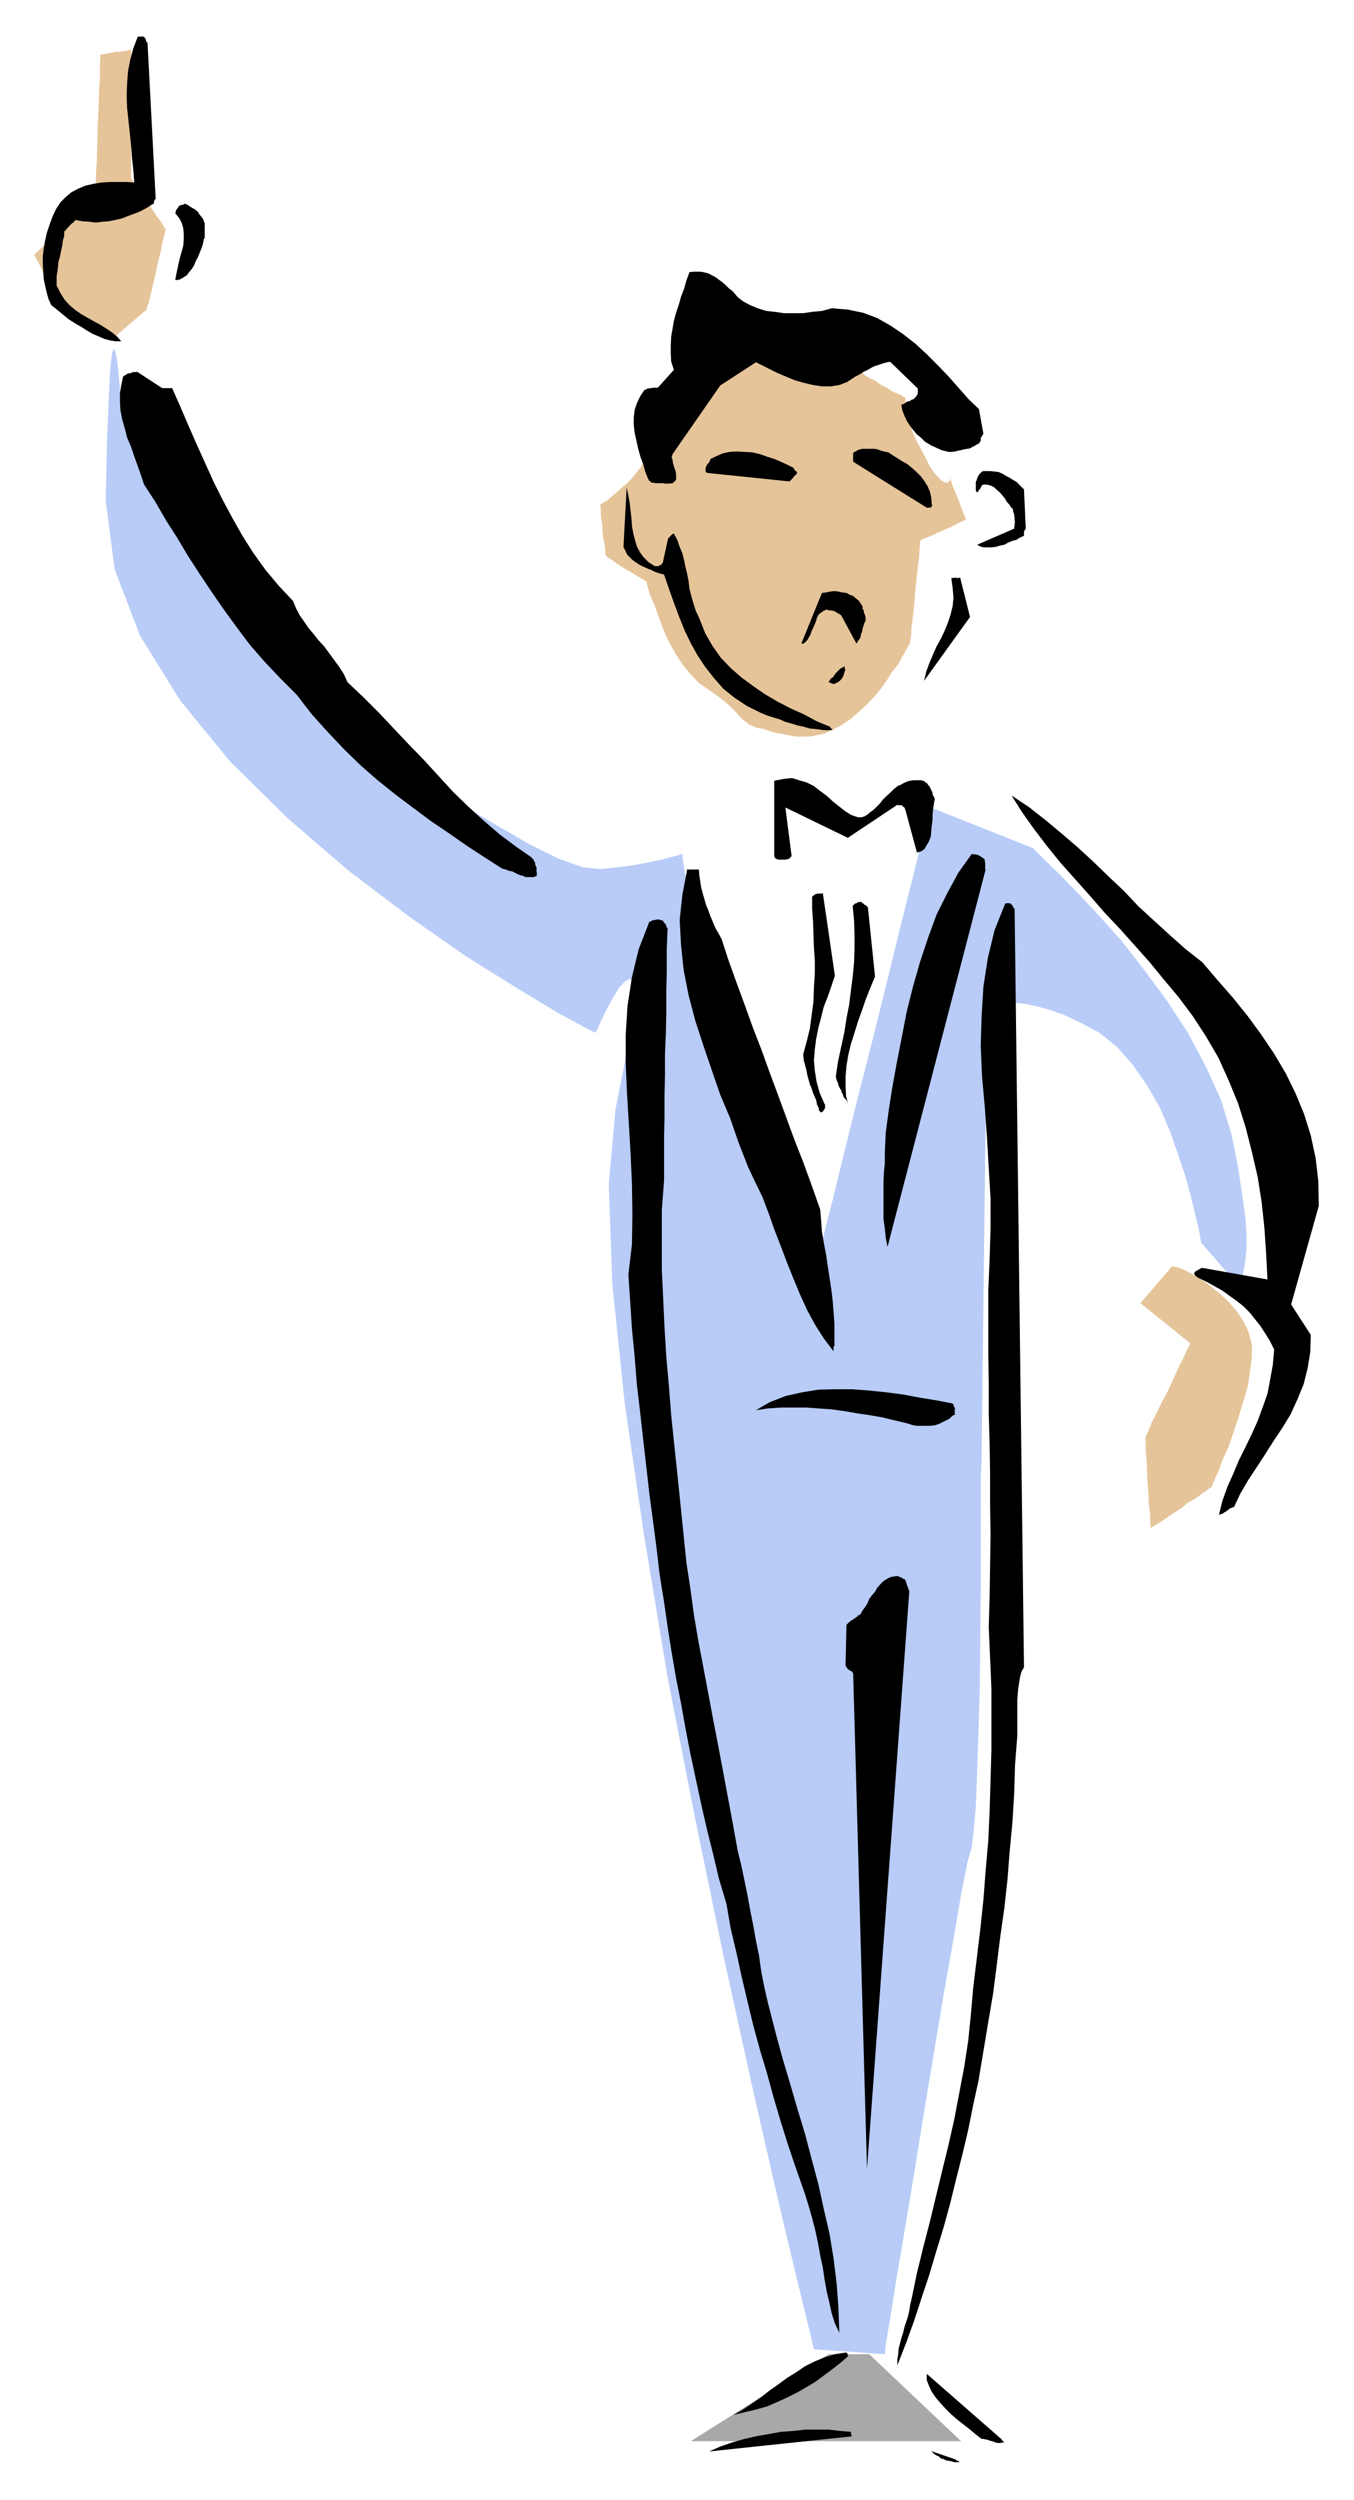 <?xml version="1.0" encoding="UTF-8" standalone="no"?>
<svg
   xmlns:dc="http://purl.org/dc/elements/1.1/"
   xmlns:cc="http://creativecommons.org/ns#"
   xmlns:rdf="http://www.w3.org/1999/02/22-rdf-syntax-ns#"
   xmlns:svg="http://www.w3.org/2000/svg"
   xmlns="http://www.w3.org/2000/svg"
   xmlns:sodipodi="http://sodipodi.sourceforge.net/DTD/sodipodi-0.dtd"
   xmlns:inkscape="http://www.inkscape.org/namespaces/inkscape"
   version="1.0"
   width="129.808mm"
   height="239.582mm"
   id="svg65"
   sodipodi:docname="CCM00288.wmf">
  <sodipodi:namedview
     pagecolor="#ffffff"
     bordercolor="#666666"
     borderopacity="1"
     objecttolerance="10"
     gridtolerance="10"
     guidetolerance="10"
     inkscape:pageopacity="0"
     inkscape:pageshadow="2"
     inkscape:window-width="640"
     inkscape:window-height="480"
     id="namedview67" />
  <defs
     id="defs3">
    <pattern
       id="WMFhbasepattern"
       patternUnits="userSpaceOnUse"
       width="6"
       height="6"
       x="0"
       y="0" />
  </defs>
  <path
     style="fill:#a8a8a8;fill-rule:evenodd;fill-opacity:1;stroke:none;"
     d="  M 250.318,884.179   L 300.252,852.671   L 314.958,852.671   L 348.248,884.179   L 250.318,884.179   L 250.318,884.179  z "
     id="path5" />
  <path
     style="fill:#e6c499;fill-rule:evenodd;fill-opacity:1;stroke:none;"
     d="  M 311.403,132.982   L 310.595,132.982   L 308.332,132.336   L 304.777,131.69   L 300.252,130.72   L 294.92,129.912   L 289.264,129.266   L 283.284,128.781   L 277.144,128.62   L 271.488,128.943   L 266.155,130.074   L 261.469,131.851   L 257.913,134.598   L 254.52,137.83   L 251.611,140.738   L 248.702,143.485   L 246.278,146.071   L 243.854,148.494   L 241.592,151.08   L 239.653,153.18   L 238.037,155.442   L 236.744,157.704   L 235.613,159.967   L 234.805,162.067   L 234.158,164.168   L 233.512,166.592   L 232.381,168.854   L 230.765,170.954   L 228.987,173.216   L 227.048,175.155   L 224.947,176.933   L 223.169,178.549   L 221.23,180.164   L 219.937,181.296   L 218.483,182.103   L 217.837,182.588   L 217.513,182.588   L 217.513,183.073   L 217.675,184.042   L 217.675,185.658   L 217.837,187.597   L 218.16,189.859   L 218.321,192.122   L 218.483,194.545   L 218.968,196.484   L 219.291,198.585   L 219.291,200.039   L 219.453,201.009   L 219.453,201.17   L 219.937,201.655   L 220.584,202.14   L 221.715,202.786   L 223.169,203.917   L 224.947,205.048   L 226.725,206.179   L 228.502,207.149   L 230.28,208.28   L 231.896,209.249   L 233.027,209.896   L 233.835,210.38   L 234.158,210.38   L 234.32,211.188   L 234.805,212.966   L 235.613,215.713   L 237.067,218.944   L 238.521,222.984   L 240.137,227.508   L 242.077,231.871   L 244.501,236.395   L 247.248,240.596   L 250.157,244.151   L 253.065,247.221   L 256.297,249.483   L 259.045,251.422   L 261.469,253.2   L 263.408,254.816   L 265.024,256.27   L 266.478,257.724   L 267.609,259.017   L 268.74,260.309   L 270.033,261.279   L 271.164,262.248   L 272.78,263.056   L 274.558,263.703   L 276.82,264.026   L 278.921,264.834   L 281.184,265.48   L 283.446,265.803   L 285.87,266.288   L 288.294,266.773   L 290.718,266.773   L 293.465,266.773   L 296.051,266.288   L 298.798,265.642   L 301.707,264.349   L 304.777,262.733   L 308.171,260.471   L 310.918,258.047   L 313.827,255.462   L 316.574,252.553   L 319.16,249.483   L 321.422,246.252   L 323.361,243.182   L 325.462,240.596   L 326.916,237.849   L 328.048,235.91   L 329.017,234.133   L 329.664,233.002   L 329.825,232.517   L 329.825,231.871   L 330.148,230.093   L 330.31,227.023   L 330.795,223.145   L 331.28,218.783   L 331.603,214.258   L 332.088,209.734   L 332.572,205.21   L 333.057,201.493   L 333.219,198.262   L 333.38,196.323   L 333.704,195.515   L 333.865,195.515   L 334.835,195.03   L 336.128,194.545   L 337.905,193.899   L 339.683,192.929   L 341.622,192.122   L 343.884,191.152   L 345.662,190.344   L 347.44,189.375   L 348.732,188.728   L 349.702,188.405   L 350.025,188.082   L 349.864,187.92   L 349.702,187.274   L 349.217,186.143   L 348.571,184.527   L 347.924,182.75   L 347.278,180.972   L 346.47,179.033   L 345.824,177.418   L 345.177,175.963   L 344.692,174.509   L 344.531,173.701   L 344.531,173.216   L 344.369,173.378   L 344.369,173.863   L 344.046,174.186   L 343.723,174.509   L 343.238,174.832   L 342.592,174.832   L 341.945,174.509   L 340.976,173.863   L 339.844,172.732   L 338.552,171.277   L 336.936,169.015   L 335.481,165.945   L 333.704,162.714   L 332.249,159.967   L 330.956,157.22   L 330.148,154.634   L 329.502,152.372   L 329.017,150.11   L 328.532,148.333   L 328.371,146.717   L 328.048,145.747   L 328.048,144.778   L 328.048,144.132   L 328.048,143.97   L 327.724,143.97   L 326.593,143.162   L 325.139,142.516   L 323.2,141.708   L 321.26,140.415   L 318.998,139.284   L 317.059,137.83   L 314.958,136.86   L 313.18,135.729   L 312.049,134.598   L 311.403,133.629   L 311.403,132.982   L 311.403,132.982  z "
     id="path7" />
  <path
     style="fill:#e6c499;fill-rule:evenodd;fill-opacity:1;stroke:none;"
     d="  M 52.52,112.623   L 39.915,123.449   L 21.654,110.522   L 21.493,110.361   L 21.008,109.23   L 20.2,107.937   L 19.23,105.837   L 18.099,103.736   L 16.968,101.474   L 15.837,99.212   L 14.867,96.949   L 13.898,95.01   L 13.09,93.718   L 12.605,92.587   L 12.282,92.102   L 12.766,91.94   L 13.898,90.809   L 15.837,89.032   L 18.099,87.093   L 20.523,84.508   L 23.432,81.922   L 26.179,79.499   L 28.765,77.075   L 31.027,74.974   L 32.966,73.197   L 34.098,72.066   L 34.582,71.743   L 34.582,70.773   L 34.744,67.865   L 34.744,63.663   L 35.067,58.331   L 35.229,52.191   L 35.39,45.728   L 35.714,39.426   L 35.875,33.286   L 36.198,27.954   L 36.198,23.753   L 36.36,20.844   L 36.36,19.713   L 36.522,19.713   L 37.168,19.713   L 38.138,19.551   L 39.269,19.228   L 40.562,19.067   L 41.854,18.744   L 43.309,18.744   L 44.602,18.582   L 45.733,18.42   L 46.541,18.097   L 47.187,18.097   L 47.51,17.936   L 47.51,19.067   L 47.51,21.49   L 47.51,25.207   L 47.51,30.216   L 47.51,35.548   L 47.51,41.204   L 47.51,47.02   L 47.51,52.353   L 47.51,57.2   L 47.51,61.078   L 47.51,63.502   L 47.51,64.31   L 47.672,64.795   L 48.318,65.926   L 49.45,67.218   L 50.742,69.319   L 52.197,71.419   L 53.651,73.682   L 55.267,75.944   L 56.722,78.206   L 58.176,80.145   L 58.984,81.438   L 59.63,82.569   L 59.954,82.73   L 59.954,83.538   L 59.469,85.477   L 58.822,88.062   L 58.176,91.456   L 57.206,95.172   L 56.398,99.05   L 55.429,103.09   L 54.621,106.644   L 53.974,109.391   L 53.166,111.653   L 52.843,112.785   L 52.52,112.623   L 52.52,112.623  z "
     id="path9" />
  <path
     style="fill:#e6c499;fill-rule:evenodd;fill-opacity:1;stroke:none;"
     d="  M 424.038,459.379   L 413.211,471.982   L 431.472,486.686   L 430.987,487.333   L 430.017,489.11   L 428.724,492.019   L 426.947,495.412   L 425.169,499.451   L 423.23,503.653   L 421.129,507.531   L 419.19,511.57   L 417.412,514.963   L 416.281,517.872   L 415.473,519.649   L 415.15,520.296   L 414.988,520.942   L 415.15,522.719   L 415.15,525.628   L 415.473,528.859   L 415.635,532.899   L 415.796,536.939   L 416.12,541.14   L 416.281,544.856   L 416.766,548.411   L 416.766,551.158   L 416.928,552.935   L 417.251,553.582   L 417.412,553.097   L 418.544,552.45   L 420.321,551.319   L 422.584,549.865   L 425.169,548.088   L 427.916,546.31   L 430.502,544.21   L 433.249,542.755   L 435.35,541.14   L 437.128,539.847   L 438.582,538.878   L 438.905,538.716   L 439.228,538.07   L 440.036,535.969   L 441.491,532.899   L 442.945,528.859   L 445.046,524.335   L 446.823,519.164   L 448.763,513.347   L 450.54,507.531   L 452.156,502.037   L 452.964,496.543   L 453.611,491.372   L 453.611,487.01   L 452.479,482.647   L 450.702,478.769   L 448.116,474.891   L 445.046,471.336   L 441.652,468.266   L 438.097,465.357   L 434.542,462.934   L 431.148,460.995   L 428.24,459.541   L 426.139,458.894   L 424.523,458.733   L 424.038,459.379   L 424.038,459.379  z "
     id="path11" />
  <path
     style="fill:#b8ccf7;fill-rule:evenodd;fill-opacity:1;stroke:none;"
     d="  M 320.614,852.671   L 294.92,850.893   L 293.142,843.46   L 288.294,823.586   L 281.022,792.885   L 272.134,753.782   L 262.115,708.216   L 251.934,658.933   L 241.915,607.55   L 233.512,556.975   L 226.401,508.662   L 221.877,465.196   L 220.584,429.001   L 223.008,401.856   L 226.725,383.112   L 228.987,369.701   L 229.633,360.975   L 229.472,356.128   L 228.179,354.512   L 226.401,355.481   L 224.139,358.067   L 221.715,362.106   L 219.453,366.307   L 217.513,370.347   L 216.382,372.932   L 215.736,374.063   L 212.181,372.286   L 202.323,366.954   L 187.617,358.067   L 169.195,346.594   L 148.349,332.052   L 126.371,315.409   L 104.393,296.504   L 83.386,275.821   L 65.286,253.684   L 50.742,230.255   L 41.531,206.179   L 38.299,181.296   L 38.784,159.643   L 39.43,144.132   L 39.915,133.952   L 40.562,128.135   L 41.208,126.196   L 41.693,127.004   L 42.339,129.912   L 42.824,134.113   L 43.309,138.961   L 43.632,143.162   L 43.955,146.555   L 43.955,147.686   L 45.086,149.464   L 47.834,154.311   L 52.358,161.744   L 58.176,170.793   L 64.64,181.457   L 71.427,192.768   L 78.861,204.079   L 85.648,215.389   L 92.112,225.408   L 97.606,234.133   L 102.131,240.596   L 104.717,244.313   L 108.11,247.868   L 114.413,253.038   L 122.493,259.663   L 132.835,267.257   L 144.147,275.498   L 156.105,283.9   L 168.549,292.141   L 180.83,299.412   L 192.304,306.037   L 202.485,311.046   L 211.211,314.116   L 217.513,314.763   L 222.361,314.278   L 226.725,313.793   L 230.765,313.147   L 234.158,312.5   L 237.229,311.854   L 239.653,311.369   L 241.915,310.723   L 243.854,310.238   L 245.147,309.915   L 246.278,309.592   L 246.763,309.43   L 247.248,309.269   L 247.409,311.046   L 248.056,315.571   L 249.51,322.519   L 251.288,331.567   L 253.227,341.908   L 255.651,353.219   L 258.398,364.692   L 261.145,376.002   L 264.054,386.667   L 266.963,396.362   L 269.872,403.795   L 272.942,409.45   L 275.689,413.813   L 278.275,418.983   L 281.022,424.477   L 283.446,430.133   L 285.87,435.788   L 287.809,441.443   L 289.91,446.776   L 291.688,451.461   L 292.98,455.339   L 294.112,458.248   L 294.758,460.348   L 295.243,461.156   L 295.889,457.763   L 298.152,448.553   L 301.707,434.657   L 305.908,417.368   L 310.756,397.816   L 316.089,376.972   L 321.26,356.128   L 326.108,336.253   L 330.472,318.964   L 333.865,305.229   L 336.289,295.857   L 337.259,292.464   L 374.265,307.168   L 375.396,308.299   L 378.79,311.693   L 383.8,316.54   L 390.264,323.165   L 397.859,331.244   L 406.1,340.454   L 414.342,350.957   L 422.584,362.106   L 430.34,373.902   L 436.966,386.344   L 442.46,398.462   L 446.339,411.227   L 448.601,422.7   L 450.055,432.556   L 451.187,440.474   L 451.671,447.099   L 451.671,452.431   L 451.187,456.794   L 450.702,459.864   L 450.055,462.126   L 449.247,463.418   L 448.601,464.226   L 448.116,464.711   L 448.116,464.873   L 435.188,450.007   L 435.027,448.714   L 434.38,445.321   L 433.249,440.474   L 431.633,433.849   L 429.694,426.578   L 426.947,418.337   L 423.876,409.612   L 420.16,400.886   L 415.635,393.13   L 410.464,385.697   L 404.808,379.234   L 398.344,374.063   L 391.718,370.509   L 385.577,367.6   L 380.083,365.661   L 375.235,364.368   L 371.033,363.561   L 367.478,363.237   L 364.246,363.399   L 361.822,363.561   L 360.044,364.045   L 358.59,364.368   L 357.944,364.692   L 357.62,364.692   L 355.681,526.274   L 355.681,528.698   L 355.358,535.969   L 355.358,546.957   L 355.358,560.691   L 355.358,576.526   L 355.196,593.331   L 355.035,610.459   L 354.55,626.94   L 354.065,641.806   L 353.58,654.409   L 352.772,663.619   L 352.126,668.951   L 350.51,674.607   L 348.248,686.241   L 345.5,702.237   L 342.107,721.304   L 338.552,742.633   L 334.835,764.931   L 331.28,786.907   L 327.886,807.266   L 324.816,825.363   L 322.553,839.744   L 320.937,849.116   L 320.614,852.671   L 320.614,852.671  z "
     id="path13" />
  <path
     style="fill:#000000;fill-rule:evenodd;fill-opacity:1;stroke:none;"
     d="  M 477.851,436.757   L 477.689,427.87   L 476.719,419.468   L 474.942,411.227   L 472.518,403.471   L 469.447,396.039   L 465.892,388.767   L 461.691,381.658   L 457.004,374.71   L 452.156,368.085   L 446.823,361.46   L 441.168,354.997   L 435.673,348.533   L 429.694,343.847   L 423.876,338.677   L 418.382,333.668   L 412.564,328.336   L 407.232,322.68   L 401.576,317.348   L 396.081,312.016   L 390.264,306.684   L 384.608,301.836   L 378.79,296.989   L 372.811,292.303   L 366.508,288.102   L 370.387,294.242   L 374.75,300.382   L 379.436,306.522   L 384.284,312.5   L 389.617,318.479   L 394.95,324.458   L 400.283,330.598   L 405.939,336.576   L 411.272,342.555   L 416.604,348.533   L 421.614,354.673   L 426.785,360.814   L 432.118,367.923   L 436.966,375.356   L 441.491,383.112   L 445.207,391.353   L 448.601,399.593   L 451.348,408.319   L 453.611,417.206   L 455.711,426.255   L 457.166,435.465   L 458.135,444.675   L 458.782,454.047   L 459.267,463.418   L 435.673,459.217   L 435.188,459.379   L 434.704,459.541   L 434.38,459.864   L 433.896,460.025   L 433.411,460.348   L 433.249,460.51   L 432.926,460.672   L 432.764,461.156   L 432.764,461.641   L 432.926,461.803   L 433.411,462.287   L 434.38,462.934   L 437.128,464.226   L 440.036,465.842   L 442.945,467.458   L 445.369,469.235   L 448.116,471.174   L 450.54,473.113   L 452.803,475.376   L 454.742,477.799   L 456.681,480.223   L 458.459,482.97   L 460.075,485.555   L 461.691,488.787   L 461.206,494.281   L 460.236,499.613   L 459.267,504.784   L 457.489,509.793   L 455.711,514.64   L 453.449,519.649   L 451.187,524.335   L 448.924,528.859   L 446.823,533.868   L 444.723,538.554   L 442.945,543.563   L 441.652,548.734   L 442.137,548.411   L 442.46,548.411   L 442.945,548.249   L 443.268,548.088   L 443.591,547.765   L 444.076,547.603   L 444.561,547.118   L 445.046,546.957   L 445.369,546.472   L 445.854,546.31   L 446.5,545.987   L 447.147,545.826   L 449.409,540.978   L 452.156,536.292   L 455.227,531.606   L 458.297,526.92   L 461.367,522.073   L 464.599,517.225   L 467.67,512.216   L 470.094,506.884   L 472.356,501.39   L 473.811,495.573   L 474.78,489.595   L 474.942,483.455   L 467.831,472.467   L 477.851,436.757   L 477.851,436.757  z "
     id="path15" />
  <path
     style="fill:#000000;fill-rule:evenodd;fill-opacity:1;stroke:none;"
     d="  M 371.033,603.834   L 367.64,329.143   L 367.478,328.982   L 367.155,328.82   L 367.155,328.497   L 366.993,328.336   L 366.832,327.851   L 366.508,327.689   L 366.347,327.366   L 366.024,327.204   L 365.7,327.204   L 365.216,327.043   L 364.731,327.204   L 364.246,327.204   L 360.368,336.899   L 357.944,346.918   L 356.328,357.42   L 355.681,368.085   L 355.358,378.749   L 355.843,389.898   L 356.812,400.725   L 357.62,411.874   L 358.267,423.023   L 358.913,434.01   L 358.913,445.16   L 358.59,455.986   L 358.105,467.458   L 358.105,478.769   L 358.105,489.756   L 358.267,500.906   L 358.267,512.055   L 358.59,523.204   L 358.752,534.03   L 358.752,545.179   L 358.913,556.005   L 358.752,567.154   L 358.59,578.304   L 358.267,589.291   L 358.752,600.44   L 359.236,611.59   L 359.236,622.739   L 359.236,633.726   L 358.913,644.876   L 358.59,655.863   L 358.105,666.689   L 357.136,677.515   L 356.328,688.18   L 355.196,698.844   L 353.904,709.509   L 352.611,720.173   L 351.803,729.545   L 350.833,739.078   L 349.379,748.612   L 347.601,757.983   L 345.824,767.355   L 343.723,776.727   L 341.46,785.937   L 339.198,795.309   L 336.936,804.681   L 334.512,814.052   L 332.249,823.263   L 330.31,832.634   L 329.825,834.573   L 329.502,836.836   L 329.017,838.936   L 328.371,840.875   L 327.724,842.814   L 327.24,844.915   L 326.593,846.854   L 326.108,848.793   L 325.624,850.57   L 325.462,852.671   L 325.139,854.61   L 325.139,856.71   L 328.371,848.47   L 331.28,840.39   L 334.027,831.988   L 336.774,823.747   L 339.36,815.022   L 341.945,806.62   L 344.369,797.733   L 346.47,789.169   L 348.732,780.282   L 350.833,771.395   L 352.611,762.508   L 354.55,753.621   L 356.328,742.956   L 358.105,732.292   L 359.883,721.789   L 361.176,711.609   L 362.468,701.268   L 363.923,691.088   L 365.054,680.747   L 365.862,670.406   L 366.832,660.226   L 367.478,649.723   L 367.801,639.059   L 368.609,628.717   L 368.609,626.294   L 368.609,624.031   L 368.609,621.769   L 368.609,619.507   L 368.609,617.568   L 368.609,615.629   L 368.771,613.529   L 368.932,611.59   L 369.256,609.651   L 369.579,607.55   L 370.064,605.611   L 371.033,603.834   L 371.033,603.834  z "
     id="path17" />
  <path
     style="fill:#000000;fill-rule:evenodd;fill-opacity:1;stroke:none;"
     d="  M 362.792,883.371   L 335.804,859.78   L 335.804,862.042   L 336.612,864.143   L 337.582,866.244   L 339.036,868.344   L 340.814,870.445   L 342.592,872.384   L 344.692,874.484   L 346.955,876.423   L 349.217,878.201   L 351.48,879.978   L 353.419,881.594   L 355.681,883.371   L 356.328,883.371   L 357.136,883.533   L 357.944,883.694   L 358.752,884.018   L 359.398,884.179   L 360.044,884.341   L 360.691,884.664   L 361.499,884.826   L 362.145,884.826   L 362.468,884.826   L 363.276,884.664   L 363.923,884.664   L 363.6,884.341   L 363.6,884.341   L 363.6,884.341   L 363.438,884.179   L 363.438,884.018   L 363.276,884.018   L 362.953,883.694   L 362.953,883.533   L 362.792,883.371   L 362.792,883.371   L 362.792,883.371   L 362.792,883.371   L 362.792,883.371  z "
     id="path19" />
  <path
     style="fill:#000000;fill-rule:evenodd;fill-opacity:1;stroke:none;"
     d="  M 371.68,191.475   L 371.033,177.256   L 370.064,176.286   L 369.256,175.479   L 368.286,174.509   L 367.155,173.863   L 365.862,173.055   L 364.569,172.408   L 363.276,171.601   L 361.822,170.954   L 360.368,170.793   L 358.913,170.631   L 357.459,170.631   L 356.166,170.631   L 355.681,170.954   L 355.196,171.439   L 354.712,171.924   L 354.388,172.57   L 354.065,173.216   L 353.904,173.863   L 353.58,174.509   L 353.58,175.479   L 353.58,176.125   L 353.58,176.933   L 353.58,177.741   L 354.065,178.387   L 354.065,178.387   L 354.065,178.387   L 354.065,178.387   L 354.388,178.064   L 354.55,177.902   L 354.55,177.741   L 354.712,177.418   L 355.035,177.256   L 355.196,176.933   L 355.358,176.61   L 355.681,176.125   L 355.843,175.64   L 356.974,175.479   L 358.105,175.64   L 359.236,175.963   L 360.368,176.61   L 361.176,177.418   L 362.307,178.387   L 363.276,179.518   L 364.084,180.488   L 364.731,181.619   L 365.7,182.75   L 366.347,183.719   L 366.993,184.366   L 367.155,185.497   L 367.478,186.143   L 367.478,186.789   L 367.64,187.436   L 367.64,188.082   L 367.64,188.567   L 367.801,189.051   L 367.64,189.698   L 367.64,190.183   L 367.64,190.506   L 367.478,190.99   L 367.478,191.475   L 354.065,197.292   L 355.196,197.939   L 356.489,198.262   L 357.944,198.262   L 359.236,198.262   L 360.691,198.1   L 362.307,197.615   L 363.923,197.292   L 365.377,196.484   L 366.993,195.838   L 368.286,195.515   L 369.579,194.707   L 371.033,194.061   L 371.033,194.061   L 371.033,193.899   L 371.033,193.737   L 371.033,193.414   L 371.033,193.253   L 371.033,192.929   L 371.033,192.768   L 371.033,192.606   L 371.195,192.283   L 371.195,192.122   L 371.356,191.96   L 371.68,191.475   L 371.68,191.475  z "
     id="path21" />
  <path
     style="fill:#000000;fill-rule:evenodd;fill-opacity:1;stroke:none;"
     d="  M 346.308,890.804   L 337.259,887.734   L 337.905,888.219   L 338.552,888.865   L 339.36,889.35   L 340.168,889.673   L 340.976,890.481   L 341.945,890.643   L 342.753,891.127   L 343.723,891.289   L 344.692,891.45   L 345.662,891.774   L 346.47,891.774   L 347.601,891.774   L 347.44,891.45   L 347.44,891.45   L 347.44,891.45   L 347.278,891.289   L 346.955,891.289   L 346.793,891.289   L 346.793,891.127   L 346.47,891.127   L 346.308,890.804   L 346.308,890.804   L 346.308,890.804   L 346.308,890.804   L 346.308,890.804  z "
     id="path23" />
  <path
     style="fill:#000000;fill-rule:evenodd;fill-opacity:1;stroke:none;"
     d="  M 357.136,314.924   L 356.974,314.763   L 356.974,314.601   L 356.974,314.278   L 356.974,313.793   L 356.974,313.632   L 356.974,313.147   L 356.974,312.985   L 356.974,312.5   L 356.974,312.339   L 356.812,311.854   L 356.812,311.693   L 356.812,311.208   L 356.489,311.046   L 356.166,310.723   L 355.843,310.561   L 355.358,310.238   L 355.196,310.077   L 354.712,309.915   L 354.388,309.592   L 353.904,309.592   L 353.419,309.43   L 352.934,309.43   L 352.611,309.43   L 352.126,309.269   L 347.278,316.055   L 343.238,323.488   L 339.36,331.244   L 336.289,339.646   L 333.38,348.372   L 330.795,357.42   L 328.532,366.469   L 326.755,375.679   L 324.977,384.728   L 323.361,393.615   L 322.068,401.856   L 320.937,410.258   L 320.776,413.813   L 320.614,417.368   L 320.614,421.245   L 320.291,424.477   L 320.129,428.032   L 320.129,431.587   L 320.129,434.98   L 320.129,438.212   L 320.129,441.605   L 320.614,444.998   L 320.937,448.23   L 321.584,451.623   L 357.136,314.924   L 357.136,314.924  z "
     id="path25" />
  <path
     style="fill:#000000;fill-rule:evenodd;fill-opacity:1;stroke:none;"
     d="  M 356.328,157.058   L 354.712,148.171   L 350.995,144.616   L 347.44,140.577   L 343.723,136.376   L 339.844,132.336   L 335.804,128.296   L 331.603,124.418   L 327.24,121.025   L 322.715,117.955   L 317.867,115.208   L 312.696,113.269   L 307.201,112.138   L 301.384,111.653   L 297.828,112.623   L 294.273,112.946   L 291.041,113.431   L 287.486,113.431   L 284.092,113.431   L 280.699,112.946   L 277.628,112.623   L 274.558,111.653   L 271.811,110.522   L 269.387,109.23   L 267.286,107.614   L 265.509,105.513   L 264.054,104.382   L 262.923,103.251   L 261.63,102.12   L 260.499,101.312   L 259.206,100.343   L 257.913,99.696   L 256.782,99.05   L 255.489,98.727   L 254.035,98.404   L 252.742,98.404   L 251.288,98.404   L 249.833,98.565   L 248.702,101.635   L 247.894,104.544   L 246.763,107.452   L 245.955,110.361   L 244.985,113.269   L 244.177,116.178   L 243.693,119.086   L 243.208,121.833   L 243.046,125.065   L 243.046,127.973   L 243.208,131.043   L 244.177,133.952   L 238.36,140.415   L 238.037,140.415   L 237.713,140.415   L 237.229,140.415   L 237.067,140.415   L 236.582,140.415   L 236.097,140.577   L 235.613,140.577   L 235.451,140.577   L 234.966,140.738   L 234.481,140.738   L 234.158,141.061   L 233.512,141.223   L 231.896,143.647   L 230.765,146.071   L 229.957,148.494   L 229.633,151.241   L 229.633,153.827   L 229.957,156.735   L 230.603,159.643   L 231.249,162.552   L 232.057,165.46   L 233.027,168.046   L 233.835,170.954   L 234.805,173.378   L 235.289,174.186   L 235.613,174.347   L 236.097,174.832   L 236.744,174.832   L 237.39,174.994   L 238.037,174.994   L 238.845,174.994   L 239.491,174.994   L 240.137,174.994   L 240.945,175.155   L 241.592,175.155   L 242.561,175.155   L 243.693,174.994   L 244.501,174.347   L 244.985,173.701   L 244.985,172.732   L 244.985,171.924   L 244.824,170.793   L 244.501,169.823   L 244.177,168.854   L 243.854,167.723   L 243.693,166.592   L 243.369,165.622   L 243.693,164.491   L 260.984,139.607   L 273.912,131.205   L 276.174,132.336   L 278.76,133.629   L 281.668,135.083   L 284.739,136.376   L 287.809,137.668   L 291.203,138.638   L 294.596,139.446   L 297.828,139.93   L 301.06,139.93   L 304.131,139.446   L 307.04,138.315   L 309.948,136.376   L 310.918,135.891   L 312.049,135.245   L 313.019,134.598   L 314.15,134.113   L 315.281,133.467   L 316.089,132.982   L 317.22,132.498   L 318.352,132.174   L 319.16,131.851   L 320.291,131.528   L 321.422,131.205   L 322.553,131.043   L 332.572,140.738   L 332.572,141.708   L 332.572,142.516   L 332.249,143.162   L 331.926,143.647   L 331.441,144.132   L 330.956,144.616   L 330.31,144.778   L 329.664,145.263   L 328.694,145.424   L 328.048,145.909   L 327.24,146.394   L 326.593,146.555   L 326.916,148.494   L 327.724,150.595   L 328.532,152.372   L 329.664,154.15   L 330.795,155.604   L 332.088,157.22   L 333.704,158.512   L 335.158,159.967   L 337.259,161.259   L 339.036,162.067   L 341.137,163.037   L 343.723,163.683   L 344.692,163.683   L 346.147,163.521   L 347.278,163.198   L 348.248,163.037   L 349.379,162.714   L 350.51,162.552   L 351.48,162.39   L 352.288,161.906   L 353.257,161.421   L 354.065,160.936   L 354.712,160.613   L 355.358,159.643   L 355.358,159.643   L 355.358,159.482   L 355.358,159.159   L 355.358,158.997   L 355.358,158.836   L 355.358,158.836   L 355.358,158.512   L 355.681,158.351   L 355.681,158.189   L 355.843,157.866   L 356.166,157.381   L 356.328,157.058   L 356.328,157.058  z "
     id="path27" />
  <path
     style="fill:#000000;fill-rule:evenodd;fill-opacity:1;stroke:none;"
     d="  M 346.147,510.116   L 345.824,509.793   L 345.824,509.793   L 345.824,509.631   L 345.662,509.308   L 345.662,509.146   L 345.5,509.146   L 345.5,508.985   L 345.5,508.662   L 345.177,508.5   L 345.177,508.338   L 345.177,508.338   L 345.177,508.338   L 339.36,507.207   L 333.38,506.238   L 327.401,505.107   L 321.26,504.299   L 314.958,503.653   L 308.817,503.168   L 302.515,503.168   L 296.536,503.329   L 290.556,504.299   L 284.739,505.592   L 278.921,507.854   L 273.912,510.762   L 278.275,510.116   L 282.961,509.793   L 287.486,509.793   L 292.172,509.793   L 296.536,510.116   L 301.222,510.439   L 305.908,511.085   L 310.595,511.893   L 314.958,512.54   L 319.644,513.347   L 324.331,514.479   L 329.017,515.61   L 330.472,516.094   L 332.088,516.418   L 333.865,516.418   L 335.481,516.418   L 336.936,516.418   L 338.552,516.256   L 340.168,515.771   L 341.46,515.125   L 342.753,514.479   L 344.046,513.832   L 345.016,512.863   L 346.147,512.216   L 346.147,512.055   L 345.824,511.893   L 345.824,511.893   L 345.824,511.57   L 346.147,511.57   L 345.824,511.408   L 346.147,511.085   L 345.824,510.924   L 345.824,510.762   L 346.147,510.439   L 345.824,510.277   L 346.147,510.116   L 346.147,510.116  z "
     id="path29" />
  <path
     style="fill:#000000;fill-rule:evenodd;fill-opacity:1;stroke:none;"
     d="  M 351.48,223.469   L 347.924,209.249   L 347.44,209.249   L 347.278,209.411   L 346.955,209.249   L 346.793,209.411   L 346.47,209.249   L 346.308,209.249   L 346.147,209.249   L 345.662,209.249   L 345.5,209.411   L 345.177,209.249   L 345.016,209.411   L 344.692,209.249   L 345.177,212.966   L 345.5,216.52   L 345.177,219.591   L 344.369,222.822   L 343.4,225.731   L 342.268,228.478   L 340.976,231.225   L 339.36,234.133   L 338.067,237.041   L 336.774,240.112   L 335.643,243.182   L 334.835,246.575   L 351.48,223.469   L 351.48,223.469  z "
     id="path31" />
  <path
     style="fill:#000000;fill-rule:evenodd;fill-opacity:1;stroke:none;"
     d="  M 338.713,289.394   L 338.552,288.909   L 338.39,288.586   L 338.067,288.102   L 337.905,287.617   L 337.905,287.132   L 337.582,286.486   L 337.42,286.163   L 337.259,285.678   L 336.936,285.193   L 336.774,284.708   L 336.289,284.385   L 336.128,283.9   L 335.481,283.416   L 334.835,282.931   L 333.865,282.608   L 333.057,282.608   L 332.088,282.608   L 330.956,282.608   L 329.825,282.769   L 329.017,282.931   L 327.886,283.416   L 326.916,283.9   L 326.108,284.385   L 325.462,284.547   L 323.846,285.839   L 322.553,287.132   L 321.26,288.263   L 319.806,289.717   L 318.836,291.01   L 317.705,292.141   L 316.574,293.272   L 315.443,294.08   L 314.312,295.05   L 313.18,295.696   L 312.049,296.019   L 310.918,296.019   L 308.494,295.211   L 306.393,293.918   L 304.131,292.141   L 301.868,290.364   L 299.606,288.263   L 297.182,286.486   L 294.92,284.708   L 292.334,283.416   L 289.587,282.608   L 287.001,281.8   L 283.931,282.123   L 280.537,282.769   L 280.537,310.077   L 280.699,310.561   L 281.184,311.046   L 281.668,311.208   L 282.153,311.369   L 282.8,311.369   L 283.446,311.369   L 284.092,311.369   L 284.577,311.369   L 285.224,311.208   L 285.87,311.046   L 286.355,310.561   L 286.84,310.077   L 284.577,292.464   L 307.201,303.452   L 325.139,291.495   L 325.462,291.656   L 325.624,291.656   L 325.947,291.656   L 326.27,291.656   L 326.593,291.656   L 326.755,291.656   L 326.916,291.818   L 327.24,292.141   L 327.401,292.303   L 327.724,292.464   L 327.886,292.949   L 328.048,293.272   L 332.249,308.784   L 333.865,308.299   L 334.996,307.491   L 335.804,306.037   L 336.612,304.745   L 337.259,302.967   L 337.42,301.19   L 337.582,299.251   L 337.905,297.15   L 337.905,295.211   L 338.067,293.272   L 338.39,291.172   L 338.713,289.394   L 338.713,289.394  z "
     id="path33" />
  <path
     style="fill:#000000;fill-rule:evenodd;fill-opacity:1;stroke:none;"
     d="  M 337.582,182.103   L 337.42,180.164   L 336.936,178.064   L 336.128,176.125   L 334.996,174.347   L 333.704,172.57   L 332.088,170.954   L 330.472,169.5   L 328.694,168.046   L 326.916,167.076   L 325.139,165.945   L 323.361,164.814   L 321.907,163.845   L 320.291,163.521   L 319.16,163.198   L 317.867,162.714   L 316.736,162.552   L 315.604,162.552   L 314.473,162.552   L 313.504,162.552   L 312.534,162.552   L 311.726,162.714   L 310.756,163.037   L 310.11,163.521   L 309.464,163.683   L 309.14,164.168   L 309.14,164.329   L 309.14,164.491   L 309.14,164.976   L 309.14,165.299   L 309.14,165.46   L 309.14,165.945   L 309.14,166.107   L 309.14,166.592   L 309.14,166.753   L 309.14,167.076   L 309.14,167.238   L 335.804,183.881   L 335.804,183.881   L 336.128,183.881   L 336.612,183.881   L 336.774,183.881   L 336.936,183.881   L 337.259,183.719   L 337.42,183.719   L 337.582,183.396   L 337.582,183.235   L 337.905,183.073   L 337.582,182.588   L 337.582,182.103   L 337.582,182.103  z "
     id="path35" />
  <path
     style="fill:#000000;fill-rule:evenodd;fill-opacity:1;stroke:none;"
     d="  M 329.502,576.041   L 329.179,575.88   L 329.179,575.557   L 329.179,575.395   L 329.017,575.072   L 329.017,574.91   L 328.694,574.426   L 328.694,574.264   L 328.532,573.779   L 328.371,573.295   L 328.371,572.971   L 328.048,572.487   L 328.048,572.325   L 327.886,572.002   L 327.724,572.002   L 327.401,571.84   L 327.24,571.84   L 326.916,571.517   L 326.755,571.517   L 326.593,571.356   L 326.108,571.194   L 325.947,571.194   L 325.462,570.871   L 324.977,570.871   L 324.492,570.871   L 322.715,571.194   L 321.422,571.84   L 320.129,572.648   L 318.998,573.779   L 317.867,575.072   L 317.059,576.526   L 315.928,577.819   L 314.958,579.112   L 314.312,580.727   L 313.504,582.02   L 312.534,583.313   L 311.726,584.767   L 311.241,584.929   L 310.918,585.09   L 310.595,585.575   L 310.11,585.736   L 309.948,586.06   L 309.464,586.221   L 308.979,586.706   L 308.494,586.867   L 308.171,587.191   L 307.686,587.514   L 307.201,587.999   L 306.716,588.483   L 306.393,602.864   L 306.393,603.187   L 306.393,603.349   L 306.555,603.51   L 306.716,603.834   L 307.04,604.318   L 307.201,604.48   L 307.363,604.642   L 307.848,604.965   L 308.171,605.126   L 308.494,605.288   L 308.817,605.611   L 309.14,606.096   L 314.15,785.614   L 329.502,576.041   L 329.502,576.041  z "
     id="path37" />
  <path
     style="fill:#000000;fill-rule:evenodd;fill-opacity:1;stroke:none;"
     d="  M 308.817,882.402   L 308.494,882.24   L 308.494,882.24   L 308.494,881.917   L 308.494,881.917   L 308.494,881.755   L 308.332,881.594   L 308.332,881.271   L 308.332,881.109   L 308.332,881.109   L 308.332,880.786   L 308.332,880.786   L 308.332,880.786   L 304.292,880.463   L 300.252,879.978   L 296.051,879.978   L 291.849,879.978   L 287.486,880.463   L 282.961,880.786   L 278.598,881.594   L 273.912,882.402   L 269.71,883.371   L 265.185,884.664   L 260.984,886.118   L 256.944,887.896   L 308.817,882.402   L 308.817,882.402  z "
     id="path39" />
  <path
     style="fill:#000000;fill-rule:evenodd;fill-opacity:1;stroke:none;"
     d="  M 317.059,353.704   L 314.473,328.497   L 314.312,328.497   L 314.312,328.497   L 314.312,328.497   L 314.15,328.336   L 313.827,328.012   L 313.827,327.851   L 313.665,327.851   L 313.18,327.689   L 313.019,327.366   L 312.696,327.204   L 312.372,327.043   L 312.049,326.558   L 311.726,326.72   L 311.403,326.72   L 310.918,326.72   L 310.756,326.72   L 310.595,327.043   L 310.11,327.204   L 309.948,327.204   L 309.625,327.366   L 309.464,327.689   L 309.14,327.851   L 308.979,328.012   L 308.979,328.336   L 309.464,333.345   L 309.625,338.515   L 309.625,343.686   L 309.464,348.533   L 308.979,353.704   L 308.332,358.713   L 307.686,363.884   L 306.716,368.893   L 305.908,374.063   L 304.777,379.234   L 303.646,384.566   L 302.838,389.898   L 303.161,391.191   L 303.646,392.322   L 303.808,393.13   L 304.292,394.1   L 304.777,394.908   L 304.939,395.554   L 305.424,396.362   L 305.585,397.17   L 306.07,397.816   L 306.555,398.301   L 307.04,399.109   L 307.363,400.078   L 306.555,397.008   L 306.393,393.453   L 306.393,389.898   L 306.716,386.021   L 307.363,382.143   L 308.332,378.103   L 309.625,374.063   L 310.918,369.862   L 312.372,365.823   L 313.827,361.622   L 315.443,357.582   L 317.059,353.704   L 317.059,353.704  z "
     id="path41" />
  <path
     style="fill:#000000;fill-rule:evenodd;fill-opacity:1;stroke:none;"
     d="  M 306.716,852.024   L 302.515,852.671   L 298.798,853.802   L 295.243,855.256   L 291.688,857.033   L 288.617,859.134   L 285.224,861.235   L 282.153,863.497   L 278.921,865.759   L 275.851,868.183   L 272.619,870.445   L 269.225,872.707   L 265.832,874.646   L 269.872,873.676   L 273.912,872.707   L 277.952,871.576   L 281.668,869.96   L 285.224,868.344   L 288.779,866.567   L 292.172,864.628   L 295.404,862.689   L 298.475,860.427   L 301.707,858.003   L 304.616,855.741   L 307.363,853.317   L 307.201,853.155   L 307.201,853.155   L 307.201,853.155   L 307.201,852.832   L 307.04,852.671   L 307.04,852.671   L 307.04,852.347   L 306.716,852.186   L 306.716,852.024   L 306.716,852.024   L 306.716,852.024   L 306.716,852.024   L 306.716,852.024  z "
     id="path43" />
  <path
     style="fill:#000000;fill-rule:evenodd;fill-opacity:1;stroke:none;"
     d="  M 304.131,844.915   L 303.808,836.028   L 303.161,827.141   L 302.03,817.93   L 300.576,809.043   L 298.475,799.995   L 296.536,791.108   L 294.112,782.059   L 291.688,772.849   L 288.94,763.8   L 286.355,754.913   L 283.608,745.703   L 281.184,736.816   L 279.729,731.161   L 278.275,725.505   L 276.982,719.85   L 275.851,714.194   L 275.043,708.378   L 273.912,702.884   L 272.942,697.39   L 271.811,691.735   L 270.841,686.402   L 269.71,680.908   L 268.579,675.576   L 267.286,670.244   L 265.509,660.388   L 263.731,650.854   L 261.953,641.321   L 260.176,631.949   L 258.398,622.739   L 256.621,613.205   L 254.843,603.834   L 253.065,594.462   L 251.449,584.929   L 250.157,575.395   L 248.702,565.862   L 247.733,556.328   L 246.601,545.179   L 245.47,534.192   L 244.339,523.527   L 243.208,512.701   L 242.4,502.198   L 241.43,491.534   L 240.784,480.869   L 240.299,470.205   L 239.814,459.864   L 239.814,449.199   L 239.814,438.212   L 240.622,427.547   L 240.622,419.63   L 240.622,412.035   L 240.784,404.279   L 240.784,397.008   L 240.945,389.414   L 240.945,381.819   L 241.269,374.225   L 241.43,366.792   L 241.43,359.198   L 241.592,351.603   L 241.592,343.847   L 241.915,336.092   L 241.592,335.93   L 241.43,335.607   L 241.43,335.122   L 241.269,334.96   L 240.945,334.476   L 240.784,334.314   L 240.622,334.153   L 240.299,333.668   L 240.137,333.345   L 239.653,333.345   L 239.168,333.183   L 238.845,333.021   L 238.845,333.021   L 238.521,333.021   L 238.36,333.021   L 238.037,333.021   L 237.713,333.183   L 237.39,333.183   L 237.067,333.183   L 236.582,333.345   L 236.259,333.345   L 235.936,333.668   L 235.613,333.829   L 235.289,333.829   L 231.411,343.847   L 228.987,353.866   L 227.371,364.368   L 226.725,374.71   L 226.725,385.374   L 227.209,396.362   L 227.856,407.026   L 228.502,418.014   L 228.987,429.001   L 229.149,439.827   L 228.987,450.653   L 227.694,461.641   L 228.341,471.336   L 228.987,481.354   L 229.957,491.372   L 230.765,501.39   L 231.896,511.085   L 233.027,521.103   L 234.158,530.96   L 235.289,540.978   L 236.582,550.673   L 237.875,560.53   L 239.006,570.225   L 240.622,580.243   L 241.915,589.291   L 243.369,598.501   L 244.985,607.873   L 246.763,616.922   L 248.379,625.97   L 250.157,635.181   L 252.096,644.229   L 254.035,653.278   L 256.136,662.488   L 258.398,671.537   L 260.499,680.424   L 263.246,689.634   L 264.7,698.198   L 266.801,707.085   L 268.74,715.972   L 270.841,724.859   L 272.942,733.584   L 275.366,742.471   L 277.952,751.035   L 280.376,759.922   L 282.961,768.648   L 285.708,777.373   L 288.617,785.937   L 291.688,794.663   L 292.98,798.864   L 294.273,803.388   L 295.404,807.751   L 296.374,812.275   L 297.182,816.799   L 298.152,821.324   L 298.798,825.686   L 299.606,830.211   L 300.576,834.25   L 301.384,837.967   L 302.515,841.521   L 304.131,844.915   L 304.131,844.915  z "
     id="path45" />
  <path
     style="fill:#000000;fill-rule:evenodd;fill-opacity:1;stroke:none;"
     d="  M 313.665,224.761   L 313.665,224.276   L 313.665,223.953   L 313.665,223.63   L 313.504,223.145   L 313.504,222.822   L 313.18,222.337   L 313.18,222.176   L 313.019,221.691   L 313.019,221.206   L 312.696,220.722   L 312.534,220.398   L 312.534,219.591   L 311.888,218.621   L 311.241,217.652   L 310.272,216.844   L 309.14,215.874   L 307.848,215.389   L 306.716,214.743   L 305.262,214.582   L 303.808,214.258   L 302.353,214.097   L 300.737,214.258   L 299.283,214.582   L 297.828,214.743   L 290.395,233.002   L 290.718,233.163   L 291.364,233.002   L 291.849,232.517   L 292.496,231.871   L 292.98,231.063   L 293.627,229.932   L 294.112,228.478   L 294.596,227.508   L 295.243,226.054   L 295.728,224.761   L 296.051,223.63   L 296.697,222.499   L 296.697,222.499   L 296.697,222.499   L 296.697,222.337   L 297.02,222.337   L 297.182,222.176   L 297.505,221.853   L 297.667,221.691   L 297.828,221.691   L 298.313,221.368   L 298.475,221.206   L 298.96,221.045   L 299.606,220.722   L 300.091,221.045   L 300.576,221.045   L 301.06,221.045   L 301.384,221.206   L 301.868,221.206   L 302.353,221.368   L 302.838,221.691   L 303.161,221.853   L 303.646,222.176   L 304.131,222.337   L 304.292,222.499   L 304.777,222.822   L 310.272,233.002   L 310.595,232.84   L 310.918,232.032   L 311.241,231.709   L 311.726,231.063   L 311.888,230.255   L 312.049,229.447   L 312.372,228.801   L 312.534,227.831   L 312.696,227.185   L 313.019,226.377   L 313.18,225.731   L 313.665,224.761   L 313.665,224.761  z "
     id="path47" />
  <path
     style="fill:#000000;fill-rule:evenodd;fill-opacity:1;stroke:none;"
     d="  M 302.353,487.656   L 302.353,483.455   L 302.353,479.415   L 302.03,475.214   L 301.707,471.013   L 301.222,466.973   L 300.576,462.772   L 299.929,458.571   L 299.283,454.208   L 298.475,450.007   L 297.828,446.129   L 297.505,441.766   L 297.182,438.05   L 294.112,429.325   L 291.041,420.922   L 287.809,412.682   L 284.739,404.279   L 281.83,396.362   L 278.76,388.121   L 275.851,380.042   L 272.78,372.124   L 269.872,364.045   L 266.963,356.128   L 264.054,348.049   L 261.469,340.131   L 260.337,338.031   L 259.206,336.092   L 258.398,334.153   L 257.429,331.89   L 256.621,329.628   L 255.813,327.689   L 255.166,325.427   L 254.52,323.165   L 254.035,321.226   L 253.712,319.125   L 253.389,317.025   L 253.227,314.924   L 252.742,314.924   L 252.581,314.924   L 252.096,314.924   L 251.934,314.924   L 251.449,314.924   L 251.288,314.924   L 250.803,314.924   L 250.48,314.924   L 250.157,314.924   L 249.672,314.924   L 249.187,314.924   L 249.025,314.763   L 247.248,324.134   L 246.278,333.183   L 246.763,342.232   L 247.733,351.442   L 249.51,360.49   L 251.934,369.701   L 254.843,378.588   L 257.913,387.636   L 260.984,396.523   L 264.539,404.926   L 267.609,413.813   L 271.003,422.538   L 273.588,428.032   L 276.336,433.687   L 278.598,439.666   L 280.699,445.644   L 282.961,451.461   L 285.224,457.44   L 287.486,463.095   L 289.91,468.912   L 292.496,474.568   L 295.404,479.9   L 298.475,484.747   L 302.03,489.433   L 302.03,489.11   L 302.03,489.11   L 302.03,488.949   L 302.03,488.787   L 302.03,488.464   L 302.03,488.464   L 302.03,488.302   L 302.03,487.979   L 302.03,487.817   L 302.03,487.656   L 302.03,487.656   L 302.353,487.656   L 302.353,487.656  z "
     id="path49" />
  <path
     style="fill:#000000;fill-rule:evenodd;fill-opacity:1;stroke:none;"
     d="  M 306.393,242.374   L 306.07,242.374   L 306.07,242.374   L 306.07,242.374   L 306.07,242.051   L 306.07,242.051   L 306.07,241.889   L 306.07,241.727   L 306.07,241.727   L 306.07,241.404   L 306.07,241.404   L 306.07,241.404   L 306.07,241.243   L 305.424,241.727   L 304.939,241.889   L 304.616,242.051   L 304.131,242.535   L 303.646,243.02   L 303.161,243.505   L 302.838,243.828   L 302.353,244.474   L 301.868,245.282   L 301.222,245.605   L 300.737,246.252   L 300.252,247.06   L 301.06,247.383   L 301.707,247.706   L 302.353,247.706   L 303,247.383   L 303.646,247.06   L 304.292,246.575   L 304.777,246.09   L 305.262,245.444   L 305.585,244.797   L 305.908,243.828   L 306.07,243.182   L 306.393,242.374   L 306.393,242.374  z "
     id="path51" />
  <path
     style="fill:#000000;fill-rule:evenodd;fill-opacity:1;stroke:none;"
     d="  M 302.515,353.381   L 298.152,323.488   L 297.667,323.65   L 297.505,323.65   L 297.02,323.65   L 296.697,323.65   L 296.374,323.65   L 296.051,323.65   L 295.889,323.811   L 295.404,323.811   L 295.243,324.134   L 294.758,324.296   L 294.596,324.458   L 294.273,324.781   L 294.273,329.143   L 294.596,333.668   L 294.758,338.354   L 294.92,343.201   L 295.243,347.887   L 295.243,352.735   L 294.92,357.582   L 294.758,362.753   L 294.112,367.6   L 293.465,372.448   L 292.334,377.133   L 291.041,381.819   L 291.203,383.92   L 291.688,385.697   L 292.172,387.475   L 292.496,389.252   L 292.98,391.03   L 293.465,392.807   L 294.112,394.261   L 294.596,395.877   L 295.243,397.331   L 295.728,398.462   L 296.051,400.078   L 296.697,401.371   L 296.697,402.017   L 297.02,402.502   L 297.182,402.663   L 297.667,402.987   L 297.828,402.663   L 298.313,402.502   L 298.475,402.017   L 298.798,401.694   L 298.96,401.209   L 298.96,400.563   L 298.96,400.078   L 298.798,399.917   L 297.02,395.877   L 295.889,391.837   L 295.243,387.798   L 294.92,384.082   L 295.243,380.042   L 295.728,376.326   L 296.536,372.286   L 297.505,368.57   L 298.475,364.692   L 299.929,360.975   L 301.222,357.259   L 302.515,353.381   L 302.515,353.381  z "
     id="path53" />
  <path
     style="fill:#000000;fill-rule:evenodd;fill-opacity:1;stroke:none;"
     d="  M 300.737,263.218   L 296.051,261.279   L 291.203,258.694   L 286.516,256.593   L 281.83,254.169   L 277.144,251.422   L 272.942,248.514   L 268.74,245.444   L 264.7,241.889   L 261.145,238.173   L 258.075,233.81   L 255.489,229.286   L 253.389,223.953   L 252.096,221.206   L 251.288,218.621   L 250.48,215.874   L 249.833,213.289   L 249.51,210.542   L 249.025,207.957   L 248.379,205.371   L 247.894,202.948   L 247.248,200.362   L 246.278,198.1   L 245.47,195.676   L 244.177,193.253   L 243.693,193.414   L 243.369,193.737   L 243.208,193.737   L 243.208,193.899   L 243.046,193.899   L 243.046,193.899   L 243.046,193.899   L 243.046,194.061   L 243.046,194.061   L 242.723,194.384   L 242.4,194.707   L 242.077,195.03   L 240.137,203.917   L 239.814,204.079   L 239.814,204.402   L 239.653,204.402   L 239.653,204.563   L 239.491,204.563   L 239.168,204.725   L 238.845,204.725   L 238.845,205.048   L 238.36,205.048   L 238.037,205.048   L 237.713,205.048   L 237.229,205.048   L 234.966,203.594   L 233.189,201.816   L 231.896,200.039   L 230.765,197.939   L 230.118,195.676   L 229.472,193.253   L 228.987,190.506   L 228.825,187.92   L 228.502,185.173   L 228.179,182.265   L 227.694,179.518   L 227.048,176.61   L 225.917,198.1   L 226.563,199.393   L 227.209,200.847   L 228.179,201.816   L 229.149,202.786   L 230.28,203.594   L 231.734,204.563   L 233.027,205.21   L 234.481,205.856   L 236.097,206.502   L 237.39,207.149   L 238.845,207.633   L 240.622,208.118   L 242.4,213.289   L 244.177,218.298   L 246.117,223.469   L 248.056,228.316   L 250.318,233.002   L 252.742,237.365   L 255.651,241.727   L 258.721,245.605   L 262.115,249.483   L 266.155,252.715   L 270.518,255.623   L 275.366,258.047   L 277.628,259.017   L 280.052,259.825   L 282.315,260.471   L 284.577,261.44   L 286.84,262.087   L 288.94,262.733   L 291.203,263.218   L 293.465,263.864   L 295.404,264.026   L 297.667,264.349   L 299.606,264.51   L 301.868,264.349   L 301.707,264.349   L 301.707,264.349   L 301.707,264.349   L 301.384,264.026   L 301.384,264.026   L 301.222,263.864   L 301.06,263.703   L 301.06,263.703   L 300.737,263.379   L 300.737,263.379   L 300.737,263.379   L 300.737,263.218   L 300.737,263.218  z "
     id="path55" />
  <path
     style="fill:#000000;fill-rule:evenodd;fill-opacity:1;stroke:none;"
     d="  M 287.648,169.5   L 285.385,168.369   L 283.284,167.399   L 280.699,166.268   L 278.113,165.46   L 275.366,164.491   L 272.619,163.845   L 269.872,163.683   L 266.963,163.521   L 264.377,163.683   L 261.953,164.168   L 259.368,165.299   L 257.429,166.268   L 257.267,166.753   L 257.267,167.076   L 256.944,167.238   L 256.782,167.723   L 256.297,168.046   L 256.136,168.531   L 255.813,169.015   L 255.651,169.5   L 255.651,169.823   L 255.651,170.308   L 255.651,170.793   L 256.136,171.277   L 285.87,174.347   L 286.032,174.347   L 286.355,174.186   L 286.516,173.863   L 286.84,173.701   L 287.001,173.378   L 287.163,173.216   L 287.486,173.055   L 287.648,172.57   L 287.809,172.408   L 288.294,172.085   L 288.617,171.601   L 288.94,171.277   L 288.779,171.277   L 288.779,171.277   L 288.779,170.954   L 288.617,170.793   L 288.294,170.631   L 288.132,170.308   L 288.132,170.308   L 287.809,170.146   L 287.648,169.823   L 287.648,169.662   L 287.648,169.662   L 287.648,169.5   L 287.648,169.5  z "
     id="path57" />
  <path
     style="fill:#000000;fill-rule:evenodd;fill-opacity:1;stroke:none;"
     d="  M 194.405,315.894   L 194.405,315.409   L 194.405,314.924   L 194.405,314.601   L 194.405,314.116   L 194.081,313.632   L 193.92,312.985   L 193.92,312.5   L 193.597,312.016   L 193.435,311.693   L 193.273,311.208   L 192.95,311.046   L 192.627,310.561   L 186.809,306.522   L 180.992,302.159   L 175.174,297.15   L 169.68,292.141   L 164.185,286.809   L 158.853,280.992   L 153.52,275.175   L 147.864,269.358   L 142.531,263.703   L 137.198,258.047   L 131.704,252.553   L 125.886,247.06   L 124.593,244.151   L 122.816,241.404   L 121.038,238.98   L 119.261,236.557   L 117.483,234.133   L 115.382,231.871   L 113.605,229.609   L 111.827,227.508   L 110.049,224.923   L 108.595,222.822   L 107.302,220.398   L 106.171,217.652   L 101,212.158   L 96.152,206.341   L 91.627,200.039   L 87.749,193.899   L 84.194,187.597   L 80.638,180.972   L 77.406,174.509   L 74.336,167.723   L 71.266,160.936   L 68.357,154.311   L 65.448,147.525   L 62.378,140.577   L 62.378,140.577   L 62.054,140.577   L 61.731,140.577   L 61.408,140.577   L 61.246,140.577   L 60.762,140.577   L 60.6,140.577   L 60.115,140.577   L 59.63,140.577   L 59.469,140.577   L 58.984,140.577   L 58.499,140.415   L 49.611,134.598   L 49.45,134.76   L 48.965,134.76   L 48.642,134.76   L 48.157,134.76   L 47.51,135.083   L 47.026,135.245   L 46.541,135.245   L 46.056,135.406   L 45.733,135.729   L 45.248,135.891   L 45.086,136.052   L 44.602,136.376   L 43.955,139.446   L 43.47,142.354   L 43.47,145.424   L 43.632,148.494   L 44.278,151.888   L 45.248,155.281   L 46.056,158.512   L 47.51,161.906   L 48.642,165.299   L 49.934,168.854   L 51.066,172.085   L 52.197,175.479   L 56.398,181.942   L 60.115,188.405   L 64.155,194.707   L 68.195,201.493   L 72.397,207.957   L 76.598,214.258   L 80.962,220.56   L 85.648,227.023   L 90.496,233.487   L 95.829,239.627   L 101.485,245.605   L 107.464,251.584   L 112.958,258.694   L 118.776,265.157   L 124.755,271.459   L 130.734,277.276   L 137.037,282.769   L 143.501,287.94   L 149.965,292.787   L 156.267,297.473   L 162.731,301.836   L 169.195,306.36   L 175.659,310.561   L 181.961,314.601   L 183.254,314.924   L 184.385,315.409   L 185.517,315.571   L 186.486,316.055   L 187.456,316.54   L 188.587,317.025   L 189.395,317.186   L 190.365,317.671   L 191.496,317.671   L 192.304,317.671   L 193.435,317.671   L 194.405,317.186   L 194.405,317.186   L 194.566,317.186   L 194.566,317.186   L 194.566,317.025   L 194.405,316.702   L 194.566,316.54   L 194.405,316.54   L 194.566,316.378   L 194.566,316.055   L 194.405,316.055   L 194.566,316.055   L 194.405,315.894   L 194.405,315.894  z "
     id="path59" />
  <path
     style="fill:#000000;fill-rule:evenodd;fill-opacity:1;stroke:none;"
     d="  M 73.851,86.608   L 74.174,86.123   L 74.174,85.639   L 74.174,85.316   L 74.174,84.831   L 74.174,84.508   L 74.174,84.184   L 74.174,83.7   L 74.174,83.215   L 74.174,82.569   L 74.174,82.084   L 74.174,81.438   L 74.174,80.791   L 73.851,80.145   L 73.69,79.499   L 73.205,78.852   L 72.72,78.206   L 72.074,77.398   L 71.75,76.752   L 70.942,76.105   L 70.296,75.621   L 69.65,75.297   L 68.842,74.813   L 68.195,74.328   L 67.226,73.843   L 66.741,73.843   L 66.418,74.166   L 65.933,74.166   L 65.61,74.328   L 65.286,74.328   L 64.802,74.651   L 64.64,74.974   L 64.317,75.459   L 64.155,75.621   L 63.832,76.105   L 63.67,76.752   L 63.509,77.236   L 64.963,79.014   L 65.933,80.953   L 66.418,82.73   L 66.579,84.831   L 66.579,86.77   L 66.418,88.87   L 65.933,90.809   L 65.286,93.071   L 64.802,95.01   L 64.317,97.273   L 63.832,99.535   L 63.509,101.474   L 64.963,101.312   L 66.418,100.504   L 67.71,99.696   L 68.518,98.565   L 69.488,97.434   L 70.296,96.142   L 70.942,94.526   L 71.75,93.071   L 72.397,91.456   L 73.043,89.84   L 73.528,88.386   L 73.851,86.608   L 73.851,86.608  z "
     id="path61" />
  <path
     style="fill:#000000;fill-rule:evenodd;fill-opacity:1;stroke:none;"
     d="  M 56.398,71.743   L 53.49,16.158   L 53.49,15.673   L 53.166,15.189   L 53.005,15.027   L 52.843,14.542   L 52.843,14.219   L 52.52,13.735   L 52.197,13.411   L 51.874,13.25   L 51.389,13.25   L 51.066,13.25   L 50.581,13.25   L 49.934,13.25   L 48.318,17.451   L 47.187,21.652   L 46.379,25.853   L 46.056,30.216   L 45.894,34.579   L 46.056,39.103   L 46.541,43.627   L 47.026,48.152   L 47.51,52.837   L 47.834,57.2   L 48.318,61.724   L 48.642,66.087   L 45.733,65.926   L 42.824,65.926   L 39.754,65.926   L 36.845,66.087   L 33.936,66.572   L 31.027,67.218   L 28.28,68.349   L 25.856,69.642   L 23.917,71.258   L 21.978,73.197   L 20.362,75.621   L 19.069,78.367   L 17.938,81.438   L 16.968,84.346   L 16.322,87.255   L 15.837,90.163   L 15.514,92.748   L 15.514,95.657   L 15.675,98.404   L 15.837,100.989   L 16.322,103.413   L 16.968,106.16   L 17.614,108.422   L 18.584,110.522   L 20.846,112.3   L 22.786,113.916   L 24.725,115.531   L 26.987,116.986   L 29.25,118.278   L 31.512,119.733   L 33.451,120.864   L 35.714,121.833   L 37.976,122.803   L 39.915,123.287   L 41.854,123.611   L 43.955,123.611   L 42.339,121.833   L 40.562,120.379   L 38.622,119.086   L 36.36,117.632   L 33.936,116.339   L 31.674,115.047   L 29.411,113.754   L 27.31,112.3   L 25.21,110.522   L 23.432,108.583   L 21.978,106.321   L 20.523,103.413   L 20.523,101.635   L 20.523,99.858   L 20.846,98.081   L 21.008,96.626   L 21.17,94.849   L 21.654,93.233   L 21.978,91.617   L 22.301,90.163   L 22.624,88.547   L 22.786,87.093   L 23.27,85.477   L 23.27,83.861   L 23.432,83.7   L 23.755,83.538   L 23.917,83.053   L 24.402,82.73   L 24.563,82.407   L 25.048,81.922   L 25.21,81.761   L 25.694,81.276   L 26.179,80.791   L 26.502,80.63   L 26.987,80.145   L 27.31,79.66   L 29.896,80.145   L 32.32,80.306   L 34.744,80.63   L 37.168,80.306   L 39.43,80.145   L 41.693,79.66   L 43.955,79.175   L 46.056,78.367   L 48.642,77.398   L 50.742,76.59   L 53.166,75.297   L 55.429,73.843   L 55.752,73.843   L 55.752,73.843   L 55.752,73.682   L 55.752,73.682   L 55.752,73.52   L 55.752,73.197   L 55.752,73.035   L 55.914,72.874   L 55.914,72.551   L 56.075,72.389   L 56.398,72.066   L 56.398,71.743   L 56.398,71.743  z "
     id="path63" />
</svg>
